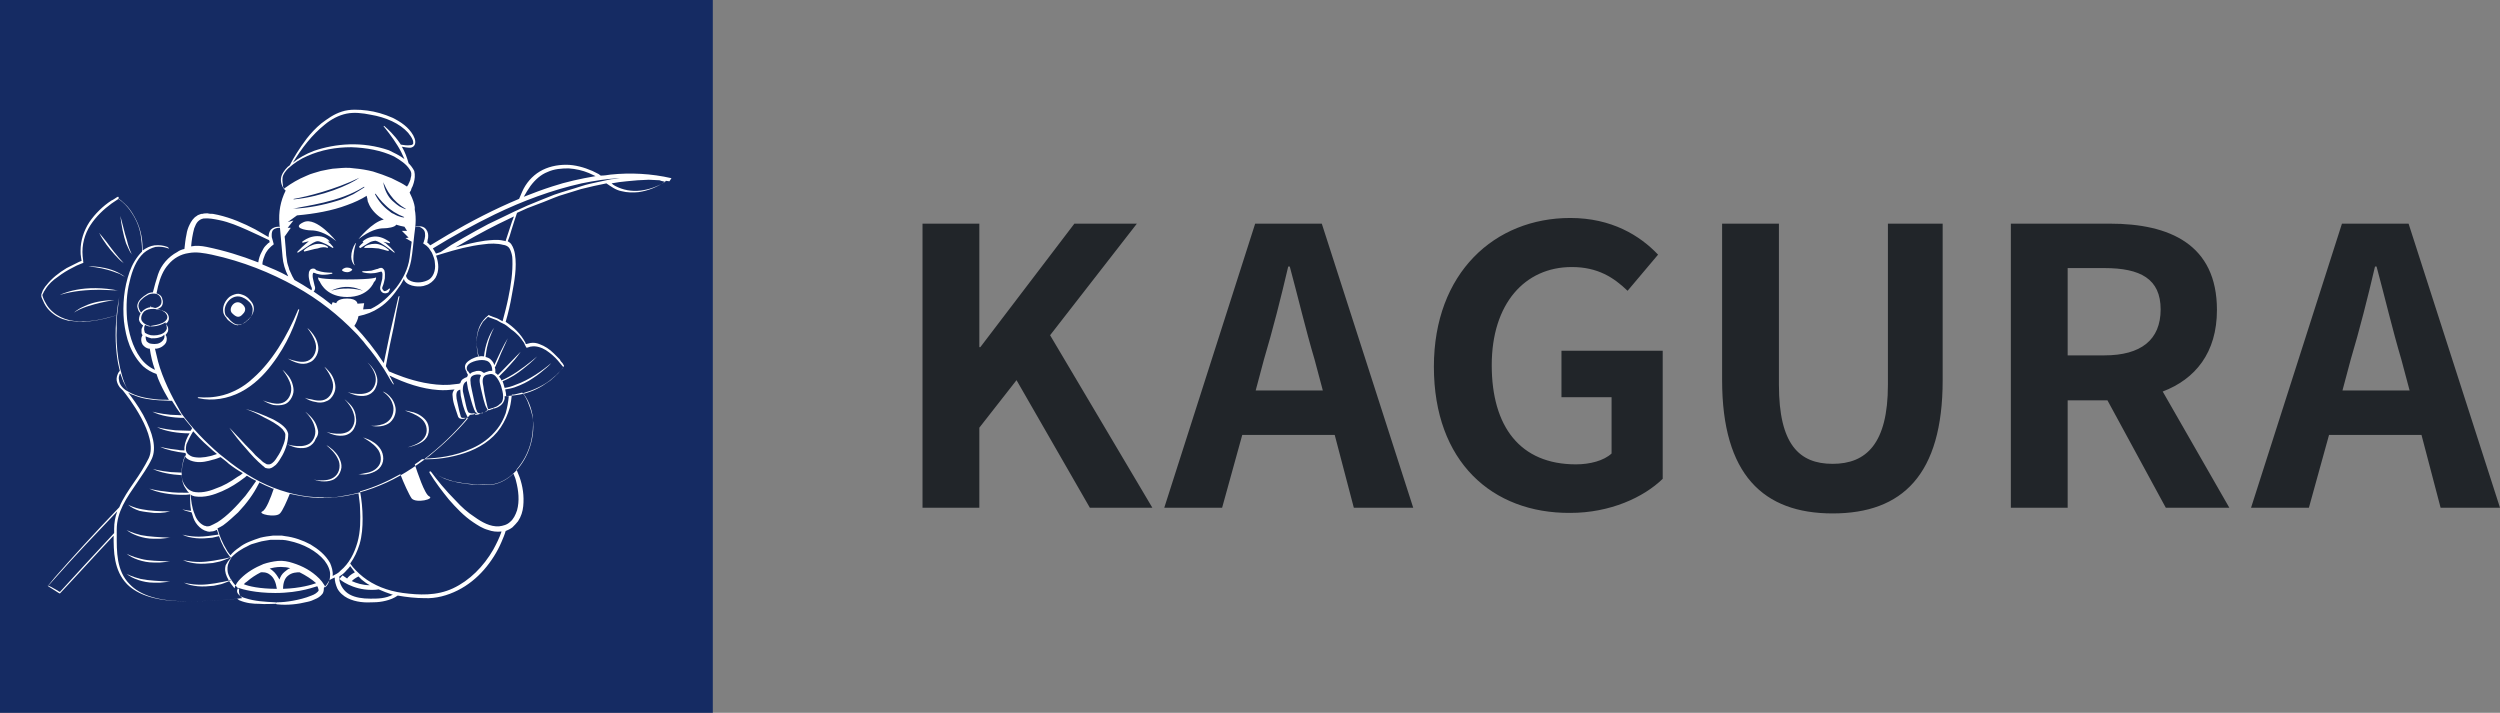 <?xml version="1.0" encoding="UTF-8"?>
<svg xmlns="http://www.w3.org/2000/svg" id="_layer_2" viewBox="0 0 484 138">
  <rect x="0" y="0" width="484" height="138" fill="#808080" stroke="none"/>
  <defs>
    <style>.cls-1{fill:#fff;}.cls-2{fill:#212529;}.cls-3{fill:#152b63;}</style>
  </defs>
  <g id="layer_1">
    <rect class="cls-3" width="138" height="138"></rect>
    <g>
      <path class="cls-1" d="m130,34.5h0c-3.9-.9-7.9-1.1-11.8-.7-.6.1-1.3.2-1.9.2l-.4-.3-1.2-.6c-1.6-.7-3.4-1.2-5.1-1.2-1.8,0-3.6.4-5.1,1.3-1.5.9-2.7,2.3-3.4,3.9-.2.5-.4.9-.6,1.4-4.8,2-9.4,4.4-13.7,6.9-1.2.7-2.3,1.4-3.5,2.1q-.1-.1-.2-.2c-.1-.1-.2-.2-.3-.3h-.1s.1-.4.1-.6c.1-.3.1-.6.1-.8,0-.5-.2-1.1-.7-1.5-.4-.3-.9-.3-1.3-.3-.2,0-.4,0-.5.1.1-.9.1-1.8,0-2.7,0-.2-.1-.4-.1-.6v-.5h0c-.1-.7-.4-1.6-.8-2.4-.1-.1-.1-.3-.2-.4h0l.1-.2c.1-.1.2-.3.2-.4l.1-.3c.2-.3.3-.7.4-1,.2-.7.3-1.5.1-2.3-.3-.6-.7-1.1-1.1-1.5-.3-1.1-.7-2.2-1.3-3.2.5.1,1.1.2,1.6.2.2,0,.5-.1.7-.3.2-.2.3-.5.3-.8,0-.5-.2-.9-.4-1.3-.9-1.6-2.4-2.6-4-3.4-1.6-.7-3.3-1.2-4.9-1.4-1.6-.2-3.4-.3-4.9.2-1.6.5-2.8,1.4-4,2.3-1.1.9-2,1.9-2.8,2.9-1.5,2-2.6,3.8-3.3,5.2-.1.1-.3.2-.4.3-.6.6-1.2,1.4-1.3,2.2s.2,1.6.6,2.1l.3.3c-1,2-1.4,4.2-1.2,6.4,0,.2,0,.4.1.6h-.4c-.5,0-1,.2-1.4.6-.3.4-.4.9-.4,1.4-.9-.5-1.7-1-2.6-1.5-2.3-1.2-4.6-2.2-7.2-2.8l-1-.2c-.3,0-.7,0-1-.1-.3,0-.7,0-1,.1-.2,0-.3,0-.5.1s-.4.1-.6.3c-.7.4-1.1,1.1-1.4,1.7-.3.6-.5,1.2-.6,1.9-.2.9-.3,1.9-.4,2.8h0c-.5.1-1,.3-1.4.6-1.7.9-3.1,2.5-3.7,4.3-.4,1.2-.7,2.3-1,3.5-.4,0-.8.1-1.1.3-.5.3-.9.6-1.2.9-.3.3-.6.7-.7,1.2-.1.4.1.8.2,1.1s.4.5.5.7c.1.1.1,0,.1-.1-.3-.5-.6-1-.6-1.5s.3-1,.7-1.3c.4-.4.9-.7,1.3-.9.5-.2,1-.2,1.5-.1.9.3,1.2,1.5.8,2.1-.2.3-.6.5-.9.6s-.6-.2-.9-.1l-.1-.3h0l-.1.3c-.6,0-1.2.4-1.6.8-.4.4-.6,1.1-.6,1.6.1.5.5.9.8,1.1-.1.2-.2.5-.3.7v.7c0,.2.1.3.2.5-.1.1-.1.2-.2.4-.1.4-.1.9.2,1.4.3.4.7.7,1.2.8h.2c.2,1.4.5,2.7,1,4.1-1.1-.5-2.1-1.3-2.8-2.3-1.6-2.2-2.3-5-2.6-7.5-.2-2.6-.1-5,.5-7.3.5-2.2,1.3-4.2,2.7-5.5.7-.6,1.5-1,2.3-1.2.8-.1,1.6,0,2.2.2.2.1.4.1.4.1.1,0,0-.1-.3-.3-.8-.3-1.6-.4-2.5-.3-.8.1-1.6.5-2.3,1h0v-.4c0-2.2-.5-4.3-1.6-6.2-.5-.9-1.1-1.8-1.9-2.5-.4-.4-.8-.7-1.2-1l.1-.2-.1-.1h-.1l-.2.1-.3.2c-.2.1-.4.3-.7.4-1.7,1.1-3.2,2.6-4.3,4.2-1.1,1.7-1.7,3.6-1.7,5.5,0,.5,0,.9.1,1.4l.1.6-.5.2c-.8.4-1.6.8-2.4,1.2-1.5.9-2.9,2-3.9,3.3-.3.3-.5.7-.7,1l-.3.8v.4c0,.1.1.2.1.3.3.7.6,1.4,1.1,2,.9,1.1,2.2,1.9,3.4,2.2.3.1.6.2.9.2s.6.1.9.1c.6.1,1.1,0,1.7.1,2.1-.1,3.8-.5,4.9-.8s1.7-.5,1.7-.5c-.4.1-.7.2-1.1.3-2.1.6-4.2,1-6.3.9-2.4,0-4.9-1.1-6.2-3.1-.3-.5-.6-1-.8-1.6,0-.1-.1-.3-.1-.4l.2-.4c.1-.3.3-.5.4-.7.6-1,1.5-1.8,2.4-2.4.9-.7,1.9-1.3,2.9-1.8.5-.3,1-.5,1.5-.7l.5-.2c.1,0,0-.3,0-.3v-.2l-.1-.8c-.2-2.2.4-4.3,1.5-6s2.6-3.1,4.1-4.2c.4-.3.8-.5,1.2-.8l.1-.1h0l.3.2.5.4c.7.6,1.3,1.3,1.8,2.1,1,1.5,1.6,3.1,1.8,4.7.1.8.2,1.6.2,2.4v.4c-1.1,1.1-1.9,2.5-2.4,3.9-1.1,3.1-1.4,6.4-1.1,9.6.2,1.6.5,3.2,1.1,4.7s1.5,2.9,2.6,4c.8.7,1.7,1.2,2.6,1.5.2.6.4,1.2.7,1.8.5,1.1,1.1,2.2,1.7,3.2-.9,0-1.7,0-2.6-.1-1.9-.2-3.8-.6-5.3-1.5-.8-.4-1.5-1.1-1.7-1.9,0-.2-.1-.4-.1-.6s0-.4.1-.6c0-.2.1-.3.2-.4.3.8.5,1.5.8,2,.4.8.7,1.3.7,1.3-.5-.9-.9-1.9-1.2-3-.1-.5-.3-1-.4-1.6-.1-.5-.2-1.1-.3-1.6-.3-2.1-.4-4.1-.3-5.9-.1-1.8.2-3.3.3-4.4.1-1.1.2-1.7.2-1.7-.2,1.1-.4,2.3-.5,3.4-.4,3.8-.2,7.2.3,9.7.1.5.2.9.3,1.3-.1.1-.2.2-.3.4-.2.4-.4,1-.3,1.5s.3.9.6,1.3c.2.2.4.4.6.6.8,1,7,8.8,5,13.1-.8,1.6-1.8,3.2-2.8,4.6-1.1,1.6-2.2,3.2-2.9,4.9-4.8,5-9,9.6-12.5,13.6-.9,1.1-1.3,1.6-1.3,1.6.1,0,.5-.5,1.4-1.5,3.9-4.4,7.9-8.6,12-12.9-.4,1.1-.6,2.2-.6,3.4v.8c-3.9,4.2-7.4,8-10.5,11.4-.2-.1-.4-.2-.5-.3-1-.6-1.6-.9-1.8-.9-.3-.1.3.3,1.6,1.1.2.1.4.3.7.4,3.5-3.7,6.9-7.5,10.4-11.2,0,3,0,6.7,2.6,9.4,2.2,2.2,5.9,3.3,11.2,3.3,4.6,0,7.9-.2,10.1-.5.1.1.3.2.4.3,1.4.6,2.7.7,3.9.7,1.2.1,2.2,0,3.1,0,.2,0,.2-.1.2-.1,0-.1,0-.2-.3-.2-1.9-.1-3.9-.2-5.7-.8-.4-.1-.9-.3-1.2-.6-.3-.3-.4-.5-.4-.8,0-.2.1-.4.2-.6.9.3,3.3,1,7.2,1,4.9,0,7.9-1.3,8.1-1.3l.1.1c.1.3.2.6.2.7-.2.4-.8.8-1.4,1-1.2.5-2.5.8-3.6,1s-2.1.3-3,.3c-.2,0-.3.1-.3.2s.1.2.3.2c1.9.2,3.9,0,5.9-.5.5-.1,1-.3,1.4-.5.5-.2,1-.5,1.4-1,.2-.2.3-.7.3-1v-.2s.1,0,.1-.1c.4-.4.7-.9,1-1.4.3-.2.6-.3,1-.5,0,.7.2,1.4.5,2.1.4.8,1.2,1.5,2,1.9,1.6.8,3.4.9,5,.8.8,0,1.6-.1,2.4-.3.8-.2,1.6-.5,2.3-1h0c1.7.3,3.5.5,5.2.5,2.2.1,4.4-.5,6.4-1.5s3.7-2.4,5.1-4,2.6-3.5,3.4-5.4c.3-.7.6-1.4.8-2.1.5-.2.9-.4,1.3-.7.4-.4.8-.8,1.1-1.2.6-.9.9-1.9,1-2.9.2-2-.1-3.9-.7-5.6-.2-.5-.4-1-.6-1.5,1.3-1.5,2.2-3.2,2.7-5,.5-1.9.6-3.8.4-5.5-.3-1.7-.9-3.1-1.7-4.1,0-.1-.1-.1-.1-.2,1.8-.5,3.6-1.3,5.1-2.4.5-.4.9-.8,1.3-1.1.4-.4.8-.8,1.2-1.3l.1-.2s.2-.2.2-.3l-.3-.5c-.2-.2-.4-.4-.5-.7l-1.2-1.2c-.8-.8-1.7-1.4-2.8-1.8-.5-.2-1.1-.3-1.7-.2l-.4.1-.4.1h-.1l-.1-.3c-.9-1.7-2.3-3-3.8-4,.5-1.7.9-3.4,1.2-5.2.5-2.7,1-5.3.6-7.9-.1-.6-.3-1.3-.7-1.9-.2-.3-.4-.4-.7-.6.3-.7.5-1.4.7-2.1.4-1.2.7-2.3,1.1-3.4.7-.3,1.3-.6,2-.9l2.1-.8c1.4-.5,2.7-1.1,4.1-1.6,1.4-.4,2.8-.9,4.2-1.3,1.6-.4,3.3-.8,4.9-1.1.9.6,1.8,1.3,2.9,1.5,1.1.3,2.3.3,3.3.2,2.1-.3,3.8-1.1,5.1-2,.1-.1.2-.1.2-.2.2,0,.5.1.7.1l.4-.6Zm-31.2,13.9c.2.5.4,1.1.4,1.8.1,2.5-.3,5.1-.8,7.5-.3,1.5-.7,3-1.1,4.5-.3-.2-.6-.3-.9-.5-.4-.2-.9-.3-1.3-.5l-.3-.1-.1-.1c-.1-.1-.2.1-.2.1-.2.1-.3.3-.5.4-.3.3-.6.7-.8,1-.9,1.5-1,3.1-.9,4.4.1.8.2,1.5.4,2.1-.5.1-1,.3-1.4.5-.5.3-1,.6-1.2,1.1s0,1,.2,1.3h.1l-.1.1c.1.2.2.4.3.6h0c-.1.1-.1.3-.2.4-.3.1-.5.2-.8.4-.3.2-.4.5-.5.8-.1,0-.2.1-.3.1-.6.1-1.2.1-1.8.2-1.7.1-3.3-.1-4.9-.4-3-.6-5.4-1.6-6.8-2.2h0c-.2-.3-.4-.7-.6-1,.5-2.8,1-5.3,1.5-7.5.4-2.4.8-4.3,1.1-5.8.1-.4-.1-.4-.2,0-.5,2.3-1.1,4.6-1.6,6.9-.4,1.9-.8,3.9-1.2,5.8-1.7-2.6-3.6-5-5.7-7.2.4-.6.7-1.3.8-1.9,1.5-.3,2.8-.8,4-1.6,1.7-1.1,2.9-2.6,3.9-4.1.4-.5.6-1,.9-1.5,0,.1.1.2.1.3.4.7,1.3,1,2,1.1s1.5.1,2.2-.2c.7-.2,1.4-.8,1.8-1.4.8-1.4.6-2.9.2-4.1,0-.1-.1-.1-.1-.2.4-.1.9-.3,1.3-.4,2.6-.8,5.2-1.5,7.9-1.8,1.3-.2,2.7-.2,3.8.1.8.1,1.2.5,1.4,1Zm1.6,16.6c.4.4.7.9,1,1.3.1.1.1.2.2.4l.1.2c0,.1.1.1.1.2l.1.2h.2l.3-.1c.1,0,.2-.1.4-.1,1-.2,2.1.2,2.9.7.9.6,1.7,1.3,2.3,2,.3.4.7.8,1,1.2v.1l-.2.3-.5.6c-.3.4-.7.7-1,1-.4.3-.7.7-1.1.9-1.5,1.1-3.1,1.9-4.7,2.3-1.2.3-2.4.4-3.5.5,0-.4-.1-.9-.2-1.3.6-.1,1.2-.2,1.8-.4,1.4-.5,2.6-1.1,3.6-1.8,1.1-.7,2-1.5,2.6-2s.9-.9.9-.9c-1.6,1.4-4.3,3.3-6.9,4.2-.7.3-1.4.5-2.1.6-.1-.2-.1-.4-.2-.7-.1-.2-.1-.4-.2-.6,1.6-.6,3-1.6,4-2.4,1.7-1.3,2.7-2.4,2.7-2.4-1.3,1.1-3.4,2.8-5.4,3.9-.5.3-1,.5-1.4.7,0,0-.1,0-.1.1-.1-.3-.3-.6-.5-.8.1-.1.2-.1.2-.2.7-.7,1.4-1.4,2-2.1,1.3-1.4,2-2.5,2-2.5-1.1,1.1-2.7,2.8-4,4.1l-.4.4c-.1-.1-.3-.3-.5-.4v-.3c0-.3,0-.5-.1-.8,0,0,0-.1.1-.1.4-.9.8-1.8,1.1-2.6.7-1.5,1.3-2.9,1.3-2.9-.8,1.3-1.8,3.4-2.6,5.2h0c-.1-.4-.3-.7-.7-1.1-.3-.3-.7-.4-1-.5.1-.8.2-1.6.4-2.3.5-2.1,1.3-3.4,1.3-3.4-1,1.3-1.8,3.5-2,5.6-.3,0-.6-.1-.8,0-.1,0-.2,0-.3.1-.4-1.8-.5-3.6.1-5.3.2-.5.5-1,.8-1.5.2-.2.4-.4.6-.6.1-.1.2-.2.3-.3.1,0,.1-.1.1-.1l.1.1,1.6.6c.5.3,1,.6,1.5.8.5.3.9.7,1.3,1,.6.4,1,.8,1.4,1.2Zm2.6,20c-.8,4-3.4,7.4-6.6,8.5-.9.3-1.8.4-2.7.3-.9,0-1.7,0-2.5-.1s-1.5-.1-2.2-.3c-.7-.1-1.3-.2-1.8-.4-1.1-.3-1.9-.7-2.4-1-.2-.1-.4-.3-.5-.4.5.5,1.2.8,1.8,1.1.4.1.8.3,1.2.4.4.1.9.2,1.3.3.9.2,1.9.3,2.8.4,1,0,2,.1,3,.1,1.9,0,3.6-.9,5-2.2.2.5.4.9.5,1.4.5,1.9.7,3.9.2,5.7-.3.9-.7,1.7-1.3,2.2-.6.6-1.4.8-2.2.9-1.7.1-3.3-.8-4.7-1.8-1.4-.9-2.6-2-3.6-3.1-2.1-2.1-3.7-4.1-4.8-5.6-.2-.3-.5-.1-.3.2,1.1,1.8,2.4,3.5,3.7,5.1,1.4,1.6,2.9,3.2,4.7,4.4.9.6,1.8,1.2,2.9,1.5.8.3,1.7.4,2.6.3-.4,1.2-1,2.4-1.6,3.5-1.9,3.3-4.6,6-7.8,7.5-3.2,1.5-6.6,1.3-9.7.9-3-.4-5.7-1.5-7.7-3.1-1-.8-1.9-1.7-2.5-2.6.8-1.1,1.4-2.4,1.8-3.7.5-1.7.6-3.4.6-5,0-1.9-.2-3.7-.5-5.3h.1c2.8-.8,5.4-2,7.7-3.3.6,1.6,1.7,4,2.2,4.7.9,1,4.5.1,3.4-.4-.9-.4-2.3-4.7-2.8-6.2.5-.3,1-.7,1.4-1h0c2.8.1,5.6-.3,8.3-1.2,2.7-.9,5.3-2.5,6.9-4.9.8-1.2,1.4-2.5,1.8-3.9.2-.8.3-1.7.4-2.5.3,0,.5,0,.8-.1.4-.1.8-.2,1.2-.3.6.7,1,1.5,1.3,2.4,1,2.4,1,4.6.6,6.6Zm-29.1,30.8c-.7.1-1.5.1-2.2.1-1.5,0-2.9-.2-4-.8-1.1-.6-1.8-1.7-2-2.8v-.2c.1.1,2.5,2.1,6.2,2.1.4,0,.9,0,1.4-.1.9.4,1.7.7,2.6,1h.2c-.7.4-1.5.6-2.2.7Zm-10.9-2.1c-.1-.1-.1-.3-.2-.4-.3-.5-.6-.9-1-1.3-1.5-1.5-3.2-2.4-5.1-3-.9-.3-1.9-.5-2.9-.4s-1.9.3-2.8.6c-1.7.7-3.2,1.6-4.4,2.8-.5.5-1,1.1-1.2,1.9-.4-.5-.9-1.1-1.2-1.7-.4-.7-.7-1.5-.6-2.3,0-.2.1-.4.1-.5l.3-.5c.2-.4.5-.6.8-1,.6-.6,1.2-1.1,1.9-1.5l.5-.3c.2-.1.4-.2.6-.3.4-.2.7-.4,1.1-.5.8-.2,1.5-.5,2.3-.6.4-.1.8-.1,1.2-.2h1.2c.8,0,1.5,0,2.3.2,2.9.6,5.4,2,6.9,3.8.7.9,1.2,2,1.1,2.9,0,1-.4,1.8-.9,2.3h0Zm-26.9,2.7c-5.3,0-8.9-1.1-11-3.3-2.6-2.6-2.5-6.4-2.5-9.5v-1.1c0-3.4,1.9-6.1,3.9-9,1-1.5,2.1-3,2.9-4.7.9-2,.3-4.8-1.7-8.5-1-1.8-2.2-3.4-2.9-4.3.3.2.7.4,1.1.5,1.6.7,3.3.9,4.9,1,.8,0,1.6.1,2.3.1h.2c.6,1,1.2,1.9,1.9,2.8-.8,0-1.5-.1-2.2-.1-2.1-.2-3.5-.6-3.5-.6,1.5.8,3.9,1.2,6.1,1.2.5.7,1.1,1.3,1.6,2h0c-.1.2-.2.3-.3.5-1.1,0-2.1-.1-3-.1-2.1-.2-3.5-.6-3.5-.6,1.5.8,4.1,1.2,6.3,1.2-.5.8-.9,1.7-1,2.7v.6c-.4,0-.9,0-1.2-.1-2.1-.2-3.5-.6-3.5-.6,1.2.6,3.1,1,4.9,1.2,0,.1.1.2.1.3-.5,1.1-.8,2.2-.8,3.5-.7,0-1.4-.1-2.1-.1-2.1-.2-3.5-.6-3.5-.6,1.4.7,3.6,1.1,5.6,1.2,0,.9.2,1.8.7,2.5l.4.6c.1.1.2.2.3.3-1.5,0-3,0-4.2-.2-2.1-.2-3.5-.6-3.5-.6,1.6.8,4.2,1.2,6.4,1.2.5,0,1,0,1.5-.1,0,1.1,0,2.2.2,3.2-1.1-.1-1.7-.3-1.7-.3.5.3,1.1.4,1.8.6h0c.2.7.4,1.4.8,2,.4.6,1,1.2,1.7,1.5l.6.2c.2,0,.4.1.6,0,.4,0,.8-.1,1.1-.3h.1c0,.1.1.2.1.3.1.2.1.4.2.6-1.4.2-2.7.4-3.8.4-1.9,0-3.2-.4-3.2-.4.7.4,1.7.6,2.7.7s2.2,0,3.1-.1c.4-.1.9-.2,1.3-.3.5,1.5,1.2,2.8,2.2,4.1-2.2.5-4.3.9-6,.9-1.9,0-3.2-.4-3.2-.4.7.4,1.7.6,2.7.7s2.2,0,3.1-.1c.5-.1.9-.2,1.4-.3.4-.1.8-.3,1.1-.4.5-.2.9-.4,1-.4l.1.1c-.2.3-.4.6-.5.9-.3.6-.3,1.3-.2,1.9.1.5.4,1,.6,1.4h.1v.1c-2.2.5-4.3.9-6,.9-1.9,0-3.2-.4-3.2-.4.7.4,1.7.6,2.7.7s2.2,0,3.1-.1c.5-.1.9-.2,1.4-.3.4-.1.8-.3,1.1-.4.5-.2.8-.3.9-.4.5.8,1,1.3,1.5,1.8h0c-.1.4,0,1,.3,1.4.1.1.2.2.3.3-3.1.4-6.3.6-10.8.6Zm-5.5-46.4c-.2-.8-.4-1.7-.6-2.5h.3c.8-.1,1.5-.6,1.8-1.1.3-.6.2-1.2,0-1.5h-.1c.2-.2.4-.5.5-.7.2-.7-.1-1.2-.4-1.5l.1-.1c.3-.2.5-.6.5-1s-.2-.8-.4-1c-.3-.3-.6-.4-.9-.5-.5-.1-.9-.2-1.4-.2.4,0,.8-.2,1.1-.4.5-.4.5-1.2.3-1.7-.1-.5-.6-.9-1.1-1,.1-.5.2-1,.3-1.4.4-1.6,1-3.1,2-4.2,1-1.2,2.4-2,3.9-2.2,1.5-.3,3,0,4.5.3,6,1.3,11.4,3.5,16.1,6.1s8.5,5.7,11.6,8.9c.4.4.8.8,1.1,1.2.4.4.7.8,1,1.2.7.8,1.3,1.6,1.9,2.4s1.1,1.6,1.6,2.3c.5.8.9,1.5,1.3,2.2.7,1.2.9,1.1.2-.1-.1-.3-.3-.5-.4-.8,3,1.5,6.4,2.6,9.4,2.8,1.2.1,2.2,0,3.2-.1-.3.3-.4.7-.4,1,0,.4.1.7.1,1,.1.6.3,1.2.5,1.8.2.5.3,1,.5,1.5.1.1.1.2.3.3.1,0,.2.1.4.1s.4,0,.6-.1.1-.2,0-.1h-.5l-.2-.1s-.1-.1-.1-.2c-.1-.3-.2-.7-.3-1.1-.2-.8-.3-1.5-.5-2.3-.1-.8-.1-1.5.5-1.7.1,0,.2-.1.2-.1,0,.4.1.8.1,1.2.2.8.3,1.5.5,2.1.2.7.4,1.2.7,1.8,0,.1.1.2.2.3-.1,0-.2.1-.3.1s-.1.1,0,.1.3,0,.4-.1c-2.3,2.7-4.8,5.1-7.5,7.3-3,2.3-6.2,4.4-9.7,5.8-1.7.7-3.5,1.3-5.4,1.7-.9.2-1.8.3-2.8.5-.5.1-.9.1-1.4.1s-.9.1-1.4,0c-3.7,0-7.4-.9-10.8-2.4-3.4-1.5-6.4-3.7-9.2-6-2.8-2.4-5.3-5-7.4-7.9-2-3.5-3.6-6.7-4.5-10Zm-2.2-3.9c-.1-.2-.2-.5-.2-.7v-.3c.3.2.8.3,1.1.4.5,0,.9,0,1.3-.1s.8-.2,1.1-.5l.1-.1h0c.2.7-.3,1.3-.9,1.6-.6.3-1.4.2-1.9.1-.2-.1-.4-.2-.6-.4Zm-.5-2.3c0-.3,0-.6.2-.9.3.2.7.3.9.3.1,0,.1-.1,0-.1-.6-.1-1.3-.5-1.6-1.1-.2-.6.1-1.3.5-1.7.5-.4,1.1-.5,1.8-.5.6,0,1.3.1,1.8.4.5.2.9.7.9,1.2s-.5.9-.9,1.1c-.9.4-1.7.5-2.3.6-.1,0-.1.1,0,.1.7,0,1.4-.1,2.1-.4.2-.1.5-.2.7-.4.2.4.3.8.3,1.2-.1.4-.4.7-.7.9-.7.4-1.6.5-2.4.4-.4-.1-.7-.2-1-.4-.2,0-.2-.3-.3-.7Zm14.5-21.2c2,.4,3.8,1.2,5.4,1.9,1.6.7,3,1.4,4.3,2h0l.1.3v.1h0l-.3.2-.5.5c-.3.3-.5.7-.7,1.1-.4.7-.6,1.4-.7,2.1-3.3-1.3-6.6-2.3-10-3-1-.2-2-.3-3-.1.1-1.2.3-2.4.6-3.5.2-.5.4-1,.7-1.3s.6-.5,1.1-.6c1-.1,2,.1,3,.3Zm10.3,3.6c-.1-.2-.1-.5-.1-.7,0-.5.1-.9.4-1.1.3-.2.7-.3,1.1-.3h.1c.2,1.9.3,3.7.5,5.6.1,1.3.5,2.6,1.1,3.8-1.6-.9-3.3-1.6-5-2.3,0-.4.1-.8.2-1.1.2-.6.4-1.1.7-1.5.1-.2.3-.4.5-.6l.3-.3.5-.4c-.2-.7-.2-.8-.3-1.1Zm2-11.8c.1-.7.6-1.3,1.1-1.8,1.1-1,2.3-1.8,3.7-2.4,2.7-1.2,5.6-1.7,8.5-1.7,2.9.1,5.8.6,8.3,1.8,1.2.7,2.4,1.5,3,2.5.4.5.4,1.1.2,1.7,0,.3-.2.6-.3.9-.1.1-.1.3-.2.4l-.2.3c.2.2-.6-.4-1.2-.7l-1.8-.9c-.6-.2-1.2-.5-1.8-.7-.6-.2-1.2-.4-1.8-.6-1.2-.3-2.4-.5-3.6-.6-1.2-.2-2.3-.1-3.4,0-.5,0-1.1.1-1.6.2-.5.1-1,.2-1.5.3-.9.3-1.9.5-2.7.9-1.7.7-3,1.5-4.1,2.3-.2.1-.3.2-.3.3h0s0-.2-.2-.4c0-.4-.2-1.1-.1-1.8Zm12.4-12.4c1.5-.3,3.1-.1,4.6.2,3,.5,5.7,1.7,7.3,3.5.4.5.7.9.9,1.4.1.2.1.5.1.7-.1.2-.3.3-.5.3-.7.1-1.3,0-1.9-.1-.1-.1-.1-.2-.2-.3-1.1-1.6-2.3-2.7-3-3.3-.1-.1-.2.1-.1.1,1.3,1.6,2.6,3.4,3.4,5,.2.4.4.9.6,1.3-.9-.7-2-1.2-3-1.7-5.2-1.8-10.4-1.3-14.5.1-1.6.6-3,1.4-4.1,2.3,1.7-2.8,3.7-5.4,6.2-7.4,1.2-1,2.7-1.8,4.2-2.1Zm15,22.6c.2.3.2.7.2,1.1,0,.2-.1.4-.1.6l-.1.3c0,.1-.1.4-.2.5l.7.5.4.4c.2.3.4.6.6.9.3.7.6,1.4.6,2.1.2,1.4-.4,2.9-1.5,3.3-1.1.5-2.5.5-3.4,0-.4-.2-.6-.5-.7-.9.5-1,.8-2,1-3,.3-1.7.4-3.3.6-4.9.1-.5.1-1.1.2-1.6h.8c.4.2.7.4.9.7Zm-12.7,67l.6.6c.5.4,1,.8,1.6,1.1-1.4,0-2.6-.4-3.5-.8.3-.3.7-.6,1.3-.9Zm-33.9-22.5c.1-.3.2-.6.3-.8.1.1.1.2.2.3.5.5,1.2.7,1.8.8,1.2.2,2.4-.1,3.4-.4.5-.1,1-.3,1.5-.5.5.4,1.1.8,1.6,1.3.9.7,1.8,1.3,2.7,1.8-.3.3-.6.5-1,.7-1.4,1-2.8,1.8-4.3,2.3-1.4.6-3,.9-4.3.6-.6-.2-1.1-.5-1.5-1.1-.4-.5-.6-1.1-.7-1.7-.1-1.1,0-2.3.3-3.3Zm1.9-5.6c.4.4.8.9,1.2,1.3.6.6,1.2,1.2,1.8,1.7.5.5,1.1,1,1.6,1.4-.4.1-.8.3-1.3.4-1.2.3-2.5.4-3.5.1-.5-.2-.9-.5-1.1-.9-.2-.4-.1-1,0-1.5.4-.9.8-1.7,1.3-2.5Zm.3,12.6c1.9.3,3.7-.3,5.3-1s3-1.6,4.3-2.6c.2-.1.3-.3.5-.4.6.4,1.2.7,1.8,1-.7,1-1.4,2-2.1,2.9-1.7,2-3.5,3.9-5.4,5.1-.5.3-1,.5-1.4.7-.2.1-.5.1-.7.1-.2-.1-.5-.1-.6-.2-.8-.4-1.4-1.2-1.7-2.1-.6-1.4-.7-2.8-.8-3.9.1.2.4.3.8.4Zm52.7-22.3v.3c.1.4.1.8.2,1.2.2.8.4,1.5.6,2.2s.4,1.3.6,1.8c.1.1.1.3.2.4,0,.1.1.1.2.2.1,0,.1.1.2.1h.1c-.2.1-.3.1-.4.1-.2,0-.2.2,0,.2.4,0,.8-.1,1.2-.4h.1c.4,0,.8-.2,1.1-.5h.3c.2-.1.4-.2.6-.2.2-.1.1-.2-.1-.2l-.6.2c-.2.1-.2-.1-.3-.3-.1-.4-.2-.9-.3-1.3-.2-.9-.4-1.8-.5-2.7-.2-.9-.3-1.8.3-2.2.3-.2.7-.2,1.1-.3.3,0,.6.1.9.4.5.5.9,1.3,1.1,1.9.2.7.4,1.4.4,2s-.1,1.2-.6,1.5c-.4.4-.8.6-1.2.7-.2,0-.1.2,0,.2.5-.1.9-.3,1.3-.6.4-.3.7-.8.8-1.3v-.5h.8c-.1,1.1-.3,2.2-.6,3.3-.4,1.1-.9,2.1-1.6,3-1.4,1.8-3.1,3-4.9,3.8-3.5,1.6-6.8,1.9-9.2,2,.3-.2.6-.4.8-.6,3.3-2.6,5.9-5.4,8-7.9h.1c.3,0,.5-.1.7-.1.2-.1.1-.2,0-.2-.2,0-.4.1-.7,0l-.3-.1c-.1,0-.1-.1-.2-.2-.2-.4-.3-.9-.4-1.3-.2-.9-.4-1.8-.6-2.7,0-.7,0-1.6.8-1.9Zm1-1c.3-.2.7-.3,1.1-.3.3,0,.5,0,.6.2-.5.9-.1,1.8,0,2.5.2.7.3,1.4.5,2.1.2.6.3,1.2.6,1.7.1.1.1.2.2.3-.2.3-.6.6-.9.6-.1,0-.1.2-.1.2h0s-.1-.2-.1-.1c-.5.1-.9,0-1-.5-.2-.4-.3-.9-.4-1.4-.2-.9-.4-1.9-.6-2.8-.1-.5-.2-.9-.2-1.3-.1-.6,0-1,.3-1.2Zm-.9-1c-.4-.7.1-1.3.7-1.6.6-.3,1.4-.5,2.1-.5s1.3.2,1.6.7c.3.4.4.9.4,1.4h-.1c-.3,0-.5,0-.7.1-.3.1-.6.2-.8.3-.1,0-.1-.1-.2-.1-.2-.2-.5-.3-.8-.3-.2,0-.5,0-.7.1-.4.1-.8.2-1,.5-.1-.1-.2-.3-.3-.4,0-.1-.1-.1-.2-.2q0,.1,0,0Zm-18.7-12l-1.5.1.2-1.2-1.3.1s0-1-2-1-2.1.9-2.1.9l-.7-.2-.2.5c-1.1-.9-2.2-1.7-3.4-2.5h-.1c.1-.1.1-.2.2-.3.1-.2.1-.4.1-.5,0-.2-.1-.4-.1-.4-.1-.4-.2-.9-.3-1.3-.1-.4-.1-.9,0-1.1,0-.1,0,0,.1-.1.1,0,.4.1.6.2.4.1.8.2,1.2.2.7,0,1.3-.1,1.8-.2.1,0,0-.2,0-.2-1,0-2-.1-2.8-.4l-.3-.1c-.2-.3-.4-.3-.6-.3s-.5.1-.6.3-.2.3-.2.5c-.1.6,0,1.1.1,1.5.1.5.2.9.4,1.3.1.2.1.4,0,.6-1.1-.7-2.2-1.4-3.3-2-.1-.2-.3-.5-.4-.7-.2-.4-.4-.9-.6-1.3-.1-.5-.3-.9-.4-1.4-.1-.5-.1-.9-.2-1.4,0-.5-.1-1-.1-1.4-.1-.7-.1-1.6-.2-2.2l1.2-1.7h-.6l1.1-1.4-1.1.3,1.8-1.3c3.4-.3,6.8-.9,9.7-2,1.4-.5,2.7-1.1,3.8-1.8h0c0,.1,0,.2.1.5,0,.2.1.4.1.6.1.2.2.5.3.7.5,1,1.5,2.1,2.8,2.8-2.3.5-4.9,3.8-4.9,3.8,2.2-1.7,3.8-2.1,4.9-2.1.7,0,2.2-.2,2.4-.7.6.2,1.1.3,1.6.4l.5.8h-1l1.3,1.3-.6.1,1.2.7c-.1,1-.3,2-.4,3.1-.3,2.2-1.3,4.1-2.6,5.8-1.5,1.8-3,3.2-4.9,4.1Zm-15-19.4c-.1,0-.1-.1,0,0,1.3-.3,3.4-.6,5.9-1.2,2.5-.6,5.3-1.5,7.7-3,.1-.1.2,0,.1.1-.5.3-1.2.8-2.1,1.3-.9.4-2,1-3.2,1.3-2.6.8-5.6,1.4-8.4,1.5Zm17.4-5.1c0-.1.1-.1,0,0,.3.6.7,1.6,1.4,2.5.7,1,1.7,1.9,2.9,2.6.1,0,0,.1,0,.1-.3-.1-.7-.3-1.1-.5-.2-.1-.4-.3-.7-.5-.2-.2-.5-.4-.7-.6-.9-.8-1.6-2.2-1.8-3.6Zm-4.6-.9q.2,0,0,0c-1.9,1.4-7.3,3.7-12.7,4.2-.1,0-.1-.1,0-.1,2.4-.4,8-1.8,12.7-4.1Zm7.4,7.4c-.2-.1-.5-.2-.8-.4-.3-.1-.6-.3-.8-.5-1.1-.8-2.1-1.9-2.8-3.3,0-.1.1-.1.1-.1.4.5,1,1.4,2,2.3.9.9,2.2,1.7,3.5,2.2.1,0,0,.1,0,.1-.3,0-.7-.1-1.2-.3Zm-24.2,68.7c-.2-.2-.4-.3-.6-.4.1,0,.2-.1.3-.1.8-.2,1.7-.3,2.5-.2.4,0,.8.1,1.2.2-.4.1-.7.4-1.1.7-.5.4-.8.9-1,1.5-.4-.7-.8-1.3-1.3-1.7Zm2.9,1c.8-.7,1.8-.7,2.3-.7,1.2.6,2.3,1.3,3.2,2.1-.8.3-3.1,1-6.4,1.1,0-1.1.3-2,.9-2.5Zm-8.5,1.6c.2-.2.4-.4.6-.5.8-.7,1.7-1.3,2.7-1.8.3,0,1.1-.1,1.8.5.7.5,1.1,1.4,1.3,2.7-3.3,0-5.5-.5-6.4-.9Zm17.2-1.6c.1-.9-.2-1.8-.5-2.5-.9-1.6-2.3-2.7-3.8-3.6-1.5-.8-3.2-1.4-4.9-1.6l-.6-.1h-1.8c-.8.1-1.6.2-2.4.4-1.5.5-3,1-4.1,1.9-.6.4-1.2.9-1.7,1.5-.2-.3-.5-.6-.7-1-.8-1.3-1.4-2.7-1.8-4.2.4-.2.8-.4,1.1-.6,1.1-.8,2-1.7,2.9-2.5,1.7-1.8,3-3.6,3.9-5.4.1-.1.1-.2.2-.4.8.4,1.6.8,2.4,1.1.1.1.3.1.4.1-.6,1.8-1.5,4.1-2.2,4.4-1.1.5,2.6,1.3,3.4.4.5-.5,1.3-2.3,1.9-3.8,1.8.4,3.6.7,5.4.8,2.8.1,5.4-.3,7.9-.9.1,1,.3,1.9.3,2.9.1,2.2.1,4.5-.5,6.6s-1.6,4.1-3.3,5.5c-.3.4-.9.7-1.5,1Zm2.7-1.1c.2-.2.5-.5.7-.8.3.4.6.8.9,1.2-.8.4-1.3.9-1.5,1.2-.5-.3-.8-.6-.9-.6l-.6.7v-.5c.5-.3,1-.7,1.4-1.2Zm29.9-68.2c-.8.4-1.7.8-2.5,1.2s-1.6.9-2.4,1.3c-1.6.9-3.2,1.8-4.7,2.7-.7.5-1.4.9-2.1,1.4-.3.1-.6.2-.9.3-.2-.4-.4-.7-.6-1,3.9-2.4,7.9-4.6,12-6.6,5.4-2.6,11-4.7,16.8-6,2.5-.5,4.9-.9,7.4-1-.6.1-1.2.2-1.7.2-1,.2-1.9.4-2.8.6-.9.2-1.9.4-2.8.7-1.8.6-3.7,1.1-5.4,1.7-1.8.7-3.5,1.4-5.2,2.1-1.8.8-3.5,1.6-5.1,2.4Zm5.7-6.2c.9-1.2,2-2.2,3.3-2.7,1.3-.6,2.7-.7,4.1-.7,1.4.1,2.7.4,3.9.9.4.2.9.4,1.3.6-2.9.5-5.7,1.1-8.4,2-1.9.6-3.7,1.3-5.5,2,.4-.7.8-1.4,1.3-2.1Zm-48.5,5.7h0s-.1,0,0,0h0Zm43.8,4.6c0,.1-.1.2-.1.4-.1,0-.2-.1-.4-.1-1.3-.3-2.5-.1-3.6,0-2.1.3-4,.8-5.7,1.3,2.7-1.6,5.4-3.1,8.2-4.5,1-.5,2.1-1,3.1-1.5-.6,1.5-1,3-1.5,4.4Zm30.8-11.1c-1.5.9-3.1,1.5-4.8,1.7-1.7.2-3.4-.1-4.9-.9-.2-.1-.5-.3-.7-.5,1-.2,1.9-.3,2.9-.4.7-.1,1.4-.1,2.2-.2.7,0,1.4-.1,2.1-.1l2.1.1c.4.2.8.2,1.1.3h0Z"></path>
      <path class="cls-1" d="m84.3,91.6h0l-.2-.2s.1.1.2.2Z"></path>
      <path class="cls-1" d="m66.2,52.3c0,.1.4.4,1,.4s1-.4,1-.5-.4-.4-1-.4-1,.4-1,.5Z"></path>
      <path class="cls-1" d="m69.8,48c.7-.4,1.4-.9,2-1.2.3-.1.7-.2.9-.2.3.1.6.2.9.4,1.2.7,2.2,1.5,2.7,1.9.1,0,.2-.1.1-.1-.5-.6-1.1-1.2-1.7-1.7-.2-.1-.3-.2-.5-.3.5.1.9.2,1.2.3.1,0,.1-.2.1-.2-.9-.7-2-1.2-3.1-1.1-1.1.1-1.9.6-2.2,1,0,0,.1.2.1.1q.1,0,.2-.1h0c-.5.4-.8.7-1,1,.1.1.2.3.3.2Z"></path>
      <path class="cls-1" d="m72.6,47.2c-.9,0-1.8.3-2,.6,0,.1-.2.2-.1.2h1.5c.4,0,.9.1,1.3.1.8.2,1.5.4,1.9.5l.1-.2c-.8-.7-1.8-1.2-2.7-1.2Z"></path>
      <path class="cls-1" d="m57.7,48.9c.8-.5,1.4-.9,2-1.3.6-.4,1.3-.9,1.8-.9s1.2.4,1.7.6c.5.3.9.5,1.2.7.1,0,.2-.1.1-.2-.3-.4-.7-.8-1.1-1.1.1,0,.2.1.3.1,0,0,.2-.1.1-.1-.8-1-2.2-1.1-3.2-.9-1,.2-1.7.7-2.1,1,0,0,0,.2.1.2.4-.1.8-.2,1.2-.3-1,.8-1.7,1.5-2.2,2-.1.1,0,.3.1.2Z"></path>
      <path class="cls-1" d="m63.4,48s.2-.2.1-.2c-.8-.7-2.1-.7-2.9-.4-.9.3-1.5.8-1.8,1.1l.1.2c1-.2,1.8-.5,2.6-.6.8-.3,1.5-.3,1.9-.1Z"></path>
      <path class="cls-1" d="m72.4,54.6s-.1,0,0,0c.5-.4.4-.9.4-.9,0,0-.3.4-5.6.4s-5.6-.4-5.6-.4c0,0-.1.4.3.8.3.7,1.6,3,5.3,3,4.2,0,5.2-2.9,5.2-2.9Zm-2.1,1.7s-2.9-1-6.2,0c.1,0,2.7-1.7,6.2,0Z"></path>
      <path class="cls-1" d="m75.5,56c.1-.1-.1-.2-.2-.1-.3.3-.8.6-1,.4-.1-.1-.2-.2-.3-.4v-.2q0-.1.1-.3c.2-.5.3-1,.4-1.5,0-.5.1-1-.1-1.6-.1-.1-.2-.3-.4-.4s-.4,0-.5,0c-.3.1-.4.2-.6.2-.3.1-.7.2-1,.3-.7.1-1.3.1-1.7.1-.1,0-.1.2,0,.2,1,.3,2.1.3,3.1,0l.4-.1h.2s0,.1.1.2c.1.3,0,.8,0,1.2-.1.4-.2.8-.3,1.2,0,.1-.1.3-.1.4v.4c.1.2.2.5.4.6.4.3.9.2,1.2,0,.1-.1.2-.4.3-.6Z"></path>
      <path class="cls-1" d="m60.2,44.6c1,0,2.7.3,4.9,2.1,0,0-3.8-4.8-6.3-3.7-2.4,1.1.4,1.6,1.4,1.6Z"></path>
      <path class="cls-1" d="m68.7,51.4c-.4-.8-.3-1.7-.2-2.5.1-.8.3-1.4.4-1.8,0,0-.1-.1-.1,0-.5.8-.8,1.7-.8,2.6,0,.7.3,1.4.7,1.7-.1.1,0,0,0,0Z"></path>
      <path class="cls-1" d="m27.3,112.1c-1.7-.4-2.8-1-2.8-1,.6.5,1.4.9,2.3,1.2.9.3,1.9.5,2.9.5h1.3c.4,0,.7-.1,1-.1.6-.1,1-.1,1-.1-2.2-.1-4.2-.2-5.7-.5Z"></path>
      <path class="cls-1" d="m27.3,108.2c-1.7-.4-2.8-1-2.8-1,.6.5,1.4.9,2.3,1.2.9.3,1.9.5,2.9.5h1.3c.4,0,.7-.1,1-.1.6-.1,1-.1,1-.1-2.2-.1-4.2-.1-5.7-.5Z"></path>
      <path class="cls-1" d="m27.3,103.6c-1.7-.4-2.8-1-2.8-1,.6.5,1.4.9,2.3,1.2.9.3,1.9.5,2.9.5h1.3c.4,0,.7-.1,1-.1.6-.1,1-.1,1-.1-2.2-.1-4.2-.2-5.7-.5Z"></path>
      <path class="cls-1" d="m29.8,99.3h1.2c.4,0,.7-.1,1-.1.5-.1.9-.2.9-.2-2,0-3.9-.1-5.4-.4-1.7-.3-2.7-.9-2.7-.9.5.5,1.3.9,2.2,1.2.9.2,1.9.3,2.8.4Z"></path>
      <path class="cls-1" d="m22,52.6c.7.3,1.3.4,1.6.7.4.2.6.3.6.3-1.7-1.3-3.6-1.7-4.9-1.9s-2.2-.1-2.2-.1c1.7.1,3.5.5,4.9,1Z"></path>
      <path class="cls-1" d="m14.8,56.1c-2.1.4-3.2,1-3.2,1,2.5-.8,5.4-1,7.7-1,1.1,0,2.1.1,2.7.1.7,0,1.1.1,1.1.1-3.2-.7-6.2-.6-8.3-.2Z"></path>
      <path class="cls-1" d="m23.5,50.6c.3.2.5.4.5.4-1.5-1.6-2.6-3.1-3.4-4.2-.7-.9-1.4-1.7-1.4-1.7.8,1.6,2,3.1,3,4.2.5.5.9,1,1.3,1.3Z"></path>
      <path class="cls-1" d="m16.3,59.3c-.7.3-1.2.6-1.6.9-.3.3-.5.4-.5.4,1.6-1.1,3.7-1.6,5.3-2,.8-.2,1.5-.3,2-.4.5-.1.8-.1.8-.1-2.5,0-4.6.5-6,1.2Z"></path>
      <path class="cls-1" d="m25.2,48.8c.3.4.5.6.5.6-.4-.4-.5-1-.7-1.4-.2-.5-.3-1-.4-1.4-.3-.9-.5-1.7-.7-2.5-.3-1.2-.6-2.3-.6-2.3.2,1.8.6,3.8,1.1,5.3.3.7.6,1.3.8,1.7Z"></path>
      <path class="cls-1" d="m46.6,75.9c2.5-1.3,4.5-3.3,6-5.3,3.1-4,4.6-8.1,5.3-10.5.1-.3-.1-.3-.2-.1-2.1,5.1-5.1,10.1-8.8,13.3-1.8,1.7-3.9,2.7-5.7,3.2-1.9.5-3.5.5-4.7.4-.3,0-.3.2,0,.2,2.6.6,5.6.1,8.1-1.2Z"></path>
      <path class="cls-1" d="m44.7,62.4c.3.2.7.5,1,.5.2.1.4.1.5,0h.3l.2-.1c.3-.1.5-.3.7-.4.2-.1.3-.3.5-.4l.4-.4h0c.5-.5,1-1.3.8-2.3-.1-.5-.4-.9-.7-1.2-.3-.4-.7-.7-1.1-.9-.5-.2-1-.4-1.5-.3-.5.1-1,.3-1.4.6-.8.7-1.3,1.7-1.2,2.7,0,.5.3,1,.6,1.3.2.4.5.6.9.9Zm-.5-4.1c.5-.6,1.3-1,2.1-.9s1.5.6,2,1.1.7,1.2.6,1.7c0,.5-.2.9-.4,1.2-.1.2-.3.3-.3.4-.2.2-.4.3-.6.5-.2.2-.4.3-.7.4-.5.2-1,.2-1.4,0-.2-.1-.4-.2-.6-.4-.2-.2-.4-.3-.5-.5-.2-.2-.3-.4-.5-.5-.1-.2-.3-.3-.3-.5-.3-1,.1-1.9.6-2.5Z"></path>
      <path class="cls-1" d="m47.1,60.7s1-.9-.3-1.9-2.7.9-1.9,1.8c.8.8,1.4,1.1,2.2.1Z"></path>
      <path class="cls-1" d="m54.7,88.1c.7-1.3,1.1-2.7,1.1-4.1-.2-.9-.8-1.4-1.3-1.8s-1.1-.7-1.6-1c-1.1-.5-2-.9-2.8-1.2-1.6-.6-2.5-.8-2.5-.8,1.1.4,2.3.9,3.5,1.6,1.2.6,2.6,1.3,3.6,2.3.2.3.4.5.5.8.1.2,0,.6,0,1-.1.7-.4,1.4-.7,2.1s-.7,1.3-1.1,1.9c-.4.6-1,1.1-1.5,1h-.2c-.1,0-.1-.1-.2-.1l-.5-.3c-.3-.2-.5-.5-.8-.7-.5-.4-1-.9-1.4-1.4-.9-.9-1.7-1.7-2.3-2.4-1.3-1.4-2.1-2.2-2.1-2.2,1,1.4,2,2.7,3.1,3.9,1.1,1.3,2.1,2.4,3.4,3.5.2.1.3.3.5.4.3.1.5.1.8.1.5-.1.8-.4,1.2-.7.5-.5.9-1.2,1.3-1.9Z"></path>
      <path class="cls-1" d="m60.3,64.3c-.5-.6-.8-.8-.8-.8.6.8,1.3,1.8,1.6,3s-.2,2.6-1.2,3.2-2.2.3-3,.1c-.8-.2-1.2-.4-1.2-.4.6.4,1.3.7,2,.9.7.2,1.5.2,2.1-.1.7-.2,1.2-.8,1.5-1.4s.4-1.2.3-1.8c-.2-1.3-.8-2.1-1.3-2.7Z"></path>
      <path class="cls-1" d="m55,78.3c.7-.2,1.2-.8,1.5-1.4s.4-1.2.3-1.8c-.2-1.3-.8-2.2-1.3-2.7-.5-.6-.8-.8-.8-.8.6.8,1.3,1.8,1.6,3s-.2,2.6-1.2,3.2-2.2.3-3,.1c-.8-.2-1.2-.4-1.2-.4.6.4,1.3.7,2,.9.7.1,1.5.1,2.1-.1Z"></path>
      <path class="cls-1" d="m61,77.8c.7.2,1.5.2,2.1-.1.7-.2,1.2-.8,1.5-1.4s.4-1.2.3-1.8c-.2-1.3-.8-2.2-1.3-2.7-.5-.6-.8-.8-.8-.8.6.8,1.3,1.8,1.6,3,.3,1.2-.2,2.6-1.2,3.2-1,.6-2.2.3-3,.1-.8-.1-1.2-.3-1.2-.3.6.4,1.3.7,2,.8Z"></path>
      <path class="cls-1" d="m61.5,83.1c-.3-1.3-1-2.1-1.5-2.6s-.9-.8-.9-.8c.7.7,1.5,1.7,1.8,2.9.4,1.2,0,2.6-1,3.3-1,.6-2.2.5-3,.4s-1.3-.3-1.3-.3c.6.3,1.3.6,2,.7s1.5.1,2.1-.2c.7-.3,1.2-.9,1.4-1.5.5-.7.6-1.3.4-1.9Z"></path>
      <path class="cls-1" d="m67.6,78.1c-.5-.5-.9-.8-.9-.8.7.7,1.5,1.7,1.8,2.9.4,1.2,0,2.6-1,3.3-1,.6-2.2.5-3,.4-.8-.1-1.3-.3-1.3-.3.6.3,1.3.6,2,.7s1.5.1,2.1-.2c.7-.3,1.2-.9,1.4-1.5.3-.6.3-1.3.2-1.8-.1-1.4-.8-2.2-1.3-2.7Z"></path>
      <path class="cls-1" d="m72.6,72.5c.4,1.2,0,2.6-1,3.3-1,.6-2.2.5-3,.4s-1.3-.3-1.3-.3c.6.3,1.3.6,2,.7s1.5.1,2.1-.2c.7-.3,1.2-.9,1.4-1.5.3-.6.3-1.3.2-1.8-.3-1.3-1-2.1-1.5-2.6s-.9-.8-.9-.8c.8.6,1.6,1.6,2,2.8Z"></path>
      <path class="cls-1" d="m75.5,81.8c1-.9,1.3-2.2,1-3.2-.3-1.2-1-1.9-1.5-2.3s-.9-.5-.9-.5c.7.5,1.6,1.3,1.9,2.4.4,1,.1,2.4-.6,3.1-.7.8-1.8,1-2.5,1.1s-1.2,0-1.2,0c1.3.3,2.8.2,3.8-.6Z"></path>
      <path class="cls-1" d="m73,86.8c.8.9,1,2.5.3,3.4-.7,1-1.9,1.3-2.6,1.4-.8.2-1.3.2-1.3.2.7.1,1.4.1,2.1-.1s1.4-.5,1.9-1,.8-1.2.8-1.9-.2-1.3-.5-1.8c-.7-1.1-1.7-1.6-2.3-1.9-.7-.3-1.1-.4-1.1-.4.8.5,1.9,1.1,2.7,2.1Z"></path>
      <path class="cls-1" d="m80.9,86c.7-.3,1.3-.7,1.7-1.3.4-.6.5-1.4.4-2-.1-.7-.4-1.2-.8-1.6-.9-.9-2-1.3-2.7-1.4-.7-.2-1.1-.2-1.1-.2.9.3,2.1.7,3.1,1.5s1.4,2.2.9,3.3c-.5,1.1-1.6,1.6-2.3,1.9-.8.3-1.2.4-1.2.4.6-.1,1.3-.3,2-.6Z"></path>
      <path class="cls-1" d="m64.8,92.7c.6-.4,1-1,1.2-1.7.2-.6.1-1.3-.1-1.8-.4-1.2-1.3-2-1.8-2.4-.6-.5-.9-.6-.9-.6.7.6,1.7,1.5,2.2,2.6.6,1.1.4,2.6-.5,3.4s-2.1.8-2.9.8-1.3-.2-1.3-.2c.7.3,1.4.4,2.1.4.6,0,1.4-.1,2-.5Z"></path>
    </g>
    <path class="cls-2" d="m178.6,43.3h11v23.9h.2l18.2-23.9h12.1l-16.8,21.6,19.8,33.4h-12.1l-14.2-24.7-7.2,9.2v15.5h-11v-55Zm79.8,40.9h-17.9l-3.9,14.1h-11.2l17.6-55h12.9l17.7,55h-11.5l-3.7-14.1Zm-2.3-8.6l-1.6-6c-1.7-5.7-3.2-12.1-4.8-18h-.3c-1.4,6-3,12.3-4.7,18l-1.6,6h13Zm21.5-4.6c0-18.2,11.8-28.8,26.4-28.8,8,0,13.5,3.4,17,7.1l-5.9,7c-2.7-2.6-5.8-4.6-10.8-4.6-9.1,0-15.5,7.1-15.5,19s5.5,19.2,16.3,19.2c2.7,0,5.4-.7,6.9-2.1v-10.9h-9.7v-9h19.6v24.8c-3.7,3.6-10.2,6.6-17.9,6.6-15.1.1-26.4-9.9-26.4-28.3Zm55.8,2.6v-30.3h11v31.2c0,11.5,3.9,15.3,10.4,15.3s10.7-3.9,10.7-15.3v-31.2h10.6v30.3c0,18.3-7.8,25.8-21.3,25.8-13.4,0-21.4-7.5-21.4-25.8Zm85.9,24.7l-11.3-20.8h-7.7v20.8h-11v-55h19.2c11.5,0,20.7,4,20.7,16.7,0,8.3-4.2,13.4-10.5,15.8l12.9,22.5h-12.3Zm-19-29.5h7.1c7.1,0,10.9-3,10.9-8.9s-3.9-8-10.9-8h-7.1v16.9Zm68.5,15.4h-17.9l-3.9,14.1h-11.2l17.6-55h12.9l17.7,55h-11.5l-3.7-14.1Zm-2.3-8.6l-1.6-6c-1.7-5.7-3.2-12.1-4.8-18h-.3c-1.4,6-3,12.3-4.7,18l-1.6,6h13Z"></path>
  </g>
</svg>
